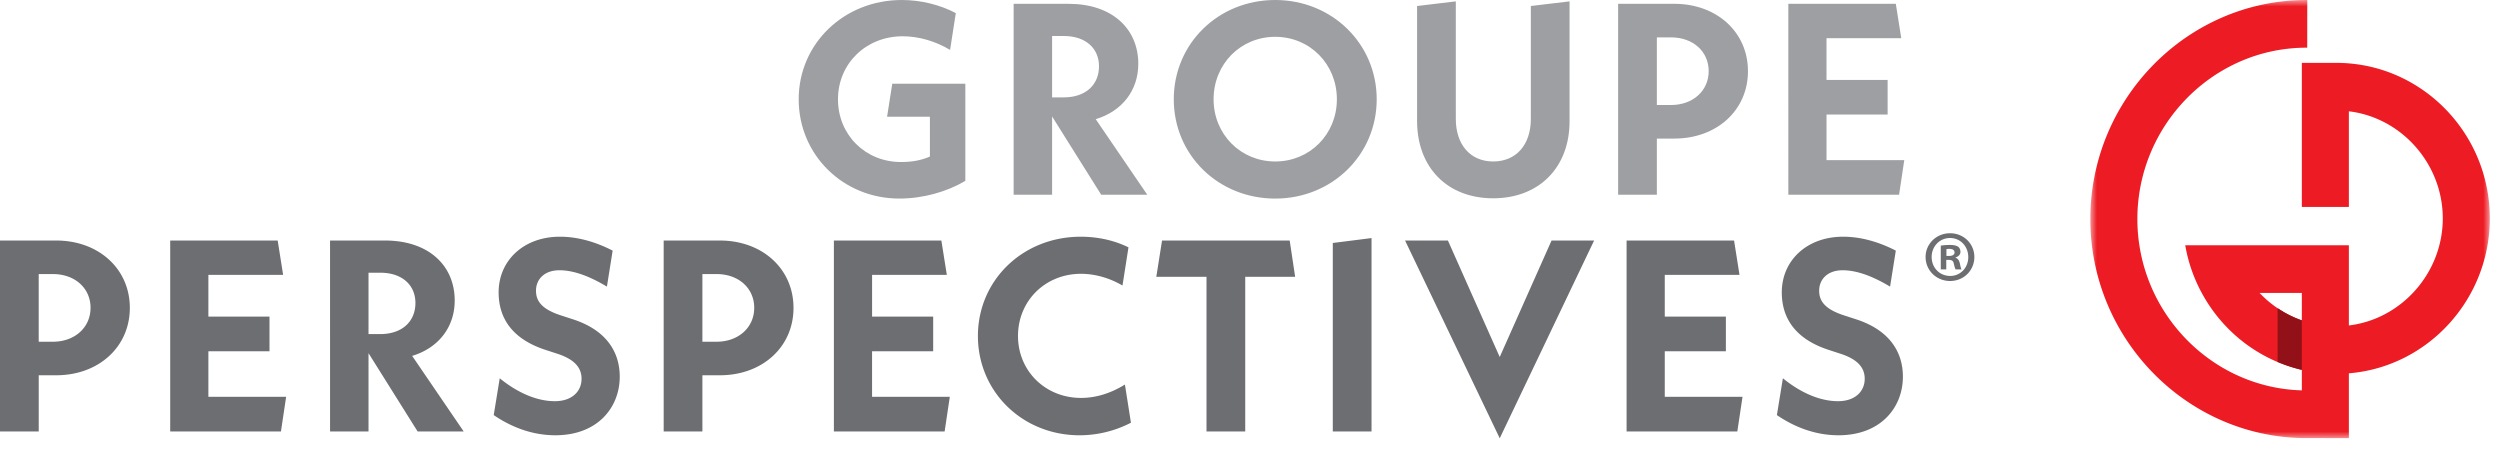 <svg xmlns="http://www.w3.org/2000/svg" xmlns:xlink="http://www.w3.org/1999/xlink" width="194" height="35" viewBox="0 0 194 35"><defs><path id="0emkt3ujqa" d="M0 0h31v34H0z"></path></defs><g fill="none" fill-rule="evenodd"><g fill="#9D9FA2"><path d="M74.91 6.498v7.536c-1.417.846-3.28 1.375-5.122 1.375-4.36 0-7.81-3.386-7.81-7.705C61.978 3.387 65.492 0 69.98 0c1.503 0 2.985.38 4.191 1.016l-.445 2.858c-1.121-.678-2.434-1.059-3.682-1.059-2.836 0-5.017 2.117-5.017 4.89 0 2.751 2.116 4.868 4.89 4.868.847 0 1.566-.127 2.244-.424V9.06h-3.324l.402-2.561h5.673zM81.643 7.556h.91c1.714 0 2.73-.995 2.73-2.413 0-1.376-1.016-2.349-2.73-2.349h-.91v4.762zm3.81 7.556-3.81-6.074v6.074h-2.985V.296h4.255c3.429 0 5.419 1.968 5.419 4.657 0 2.074-1.27 3.683-3.303 4.296l4 5.863h-3.576zM103.742 7.704c0-2.73-2.096-4.847-4.784-4.847-2.689 0-4.784 2.117-4.784 4.847 0 2.71 2.095 4.827 4.784 4.827 2.688 0 4.784-2.117 4.784-4.827m-12.657 0c0-4.317 3.45-7.704 7.873-7.704 4.402 0 7.874 3.387 7.874 7.704 0 4.319-3.472 7.706-7.874 7.706-4.423 0-7.873-3.387-7.873-7.706M109.966 9.398V.466l3.005-.36v9.122c0 2.012 1.143 3.303 2.9 3.303 1.779 0 2.922-1.291 2.922-3.303V.466l3.005-.36v9.313c0 3.556-2.35 5.969-5.927 5.969-3.577 0-5.905-2.413-5.905-5.99M132.594 5.524c0-1.545-1.228-2.624-2.92-2.624h-1.102v5.249h1.101c1.693 0 2.92-1.101 2.92-2.625m3.049 0c0 3.027-2.413 5.229-5.716 5.229h-1.354v4.36h-3.005V.296h4.36c3.302 0 5.715 2.202 5.715 5.228M147.771 12.425l-.402 2.687h-8.594V.296h8.34l.423 2.667h-5.8v3.238h4.742V8.89h-4.742v3.535z"></path></g><g transform="translate(162.21)"><mask id="yczyfgus1b" fill="#fff"><use xlink:href="#0emkt3ujqa"></use></mask><path d="M13.135 22.732h3.277v2.13a8.244 8.244 0 0 1-3.277-2.13M19.092 4.88h-2.68v11.179h3.65V8.637c4.104.491 7.288 4.098 7.288 8.309 0 4.211-3.184 7.818-7.288 8.309v-6.221h-12.7l.047.242c.226 1.17.623 2.297 1.18 3.35 1.632 3.086 4.477 5.294 7.823 6.076v1.591C9.356 30.096 3.65 24.175 3.65 16.999c0-7.253 5.824-13.22 12.982-13.298l.198-.003L16.834 0l-.202.002C7.46.082 0 7.707 0 16.999c0 9.214 7.345 16.795 16.412 16.994l3.65.007v-5.03C26.212 28.465 31 23.22 31 16.946c0-6.654-5.342-12.067-11.908-12.067" fill="#ED1C24" mask="url(#yczyfgus1b)"></path></g><path d="M176.74 23.909v4.178c.606.255 1.233.463 1.882.615V24.86a8.12 8.12 0 0 1-1.881-.951" fill="#921118"></path><g fill="#6D6E71"><path d="M7.027 23.893c0-1.545-1.228-2.625-2.92-2.625H3.004v5.25h1.101c1.693 0 2.92-1.102 2.92-2.625m3.049 0c0 3.026-2.414 5.228-5.716 5.228H3.005v4.36H0V18.665h4.36c3.301 0 5.715 2.201 5.715 5.228M22.204 30.793l-.402 2.688h-8.594V18.664h8.34l.423 2.668h-5.8v3.237h4.742v2.69h-4.742v3.534zM28.597 25.925h.91c1.714 0 2.73-.995 2.73-2.414 0-1.375-1.016-2.349-2.73-2.349h-.91v4.763zm3.81 7.556-3.81-6.075v6.075h-2.985V18.664h4.255c3.429 0 5.418 1.969 5.418 4.657 0 2.074-1.27 3.683-3.302 4.296l4 5.864h-3.576zM38.313 32.211l.466-2.857c1.376 1.122 2.878 1.778 4.275 1.778 1.355 0 2.075-.784 2.075-1.736 0-.784-.444-1.482-1.884-1.947l-.91-.297c-2.667-.867-3.641-2.54-3.641-4.466 0-2.455 1.927-4.318 4.762-4.318 1.292 0 2.69.36 4.086 1.08l-.445 2.794c-1.375-.826-2.603-1.27-3.683-1.27-1.164 0-1.82.698-1.82 1.587 0 .804.445 1.44 1.968 1.927l.91.296c2.605.847 3.62 2.56 3.62 4.445 0 2.391-1.714 4.55-4.995 4.55-1.947 0-3.577-.74-4.784-1.566M58.528 23.893c0-1.545-1.228-2.625-2.92-2.625h-1.102v5.25h1.101c1.693 0 2.92-1.102 2.92-2.625m3.049 0c0 3.026-2.413 5.228-5.715 5.228h-1.355v4.36h-3.005V18.665h4.36c3.302 0 5.715 2.201 5.715 5.228M73.705 30.793l-.402 2.688H64.71V18.664h8.34l.424 2.668h-5.8v3.237h4.741v2.69h-4.742v3.534zM75.886 26.073c0-4.318 3.472-7.704 7.98-7.704 1.355 0 2.624.295 3.704.825l-.465 2.963c-.932-.55-2.075-.91-3.218-.91-2.772 0-4.89 2.095-4.89 4.826 0 2.709 2.118 4.805 4.89 4.805 1.165 0 2.307-.36 3.407-1.037l.467 2.962a8.693 8.693 0 0 1-3.98.975c-4.445 0-7.895-3.387-7.895-7.705M96.63 21.48v12h-3.005v-12H89.73l.444-2.816h9.906l.423 2.816zM103.425 18.855l3.006-.381V33.48h-3.006zM123.703 18.665l-7.324 15.345-7.345-15.345h3.324l4.021 9.038 4.022-9.038zM135.219 30.793l-.402 2.688h-8.594V18.664h8.34l.423 2.668h-5.8v3.237h4.742v2.69h-4.742v3.534zM137.886 32.211l.466-2.857c1.376 1.122 2.878 1.778 4.275 1.778 1.355 0 2.075-.784 2.075-1.736 0-.784-.444-1.482-1.884-1.947l-.91-.297c-2.666-.867-3.641-2.54-3.641-4.466 0-2.455 1.927-4.318 4.762-4.318 1.292 0 2.69.36 4.086 1.08l-.445 2.794c-1.375-.826-2.603-1.27-3.683-1.27-1.164 0-1.82.698-1.82 1.587 0 .804.445 1.44 1.968 1.927l.91.296c2.605.847 3.62 2.56 3.62 4.445 0 2.391-1.714 4.55-4.995 4.55-1.947 0-3.577-.74-4.784-1.566M151.042 19.863h.202c.236 0 .428-.078.428-.268 0-.17-.124-.283-.394-.283a.953.953 0 0 0-.236.024v.527zm-.011 1.044h-.427v-1.842c.169-.033.404-.056.708-.056.347 0 .505.056.64.136.1.078.179.224.179.404 0 .202-.157.36-.38.427v.023c.178.066.28.201.335.448.057.282.09.393.136.46h-.461c-.056-.067-.09-.236-.146-.449-.033-.202-.146-.29-.382-.29h-.202v.74zm-1.135-.965c0 .82.607 1.471 1.438 1.471.81 0 1.404-.652 1.404-1.46 0-.82-.595-1.483-1.415-1.483-.82 0-1.427.664-1.427 1.472zm3.314 0c0 1.045-.82 1.864-1.887 1.864-1.055 0-1.898-.82-1.898-1.864 0-1.023.843-1.842 1.898-1.842 1.067 0 1.887.82 1.887 1.842z"></path></g></g></svg>